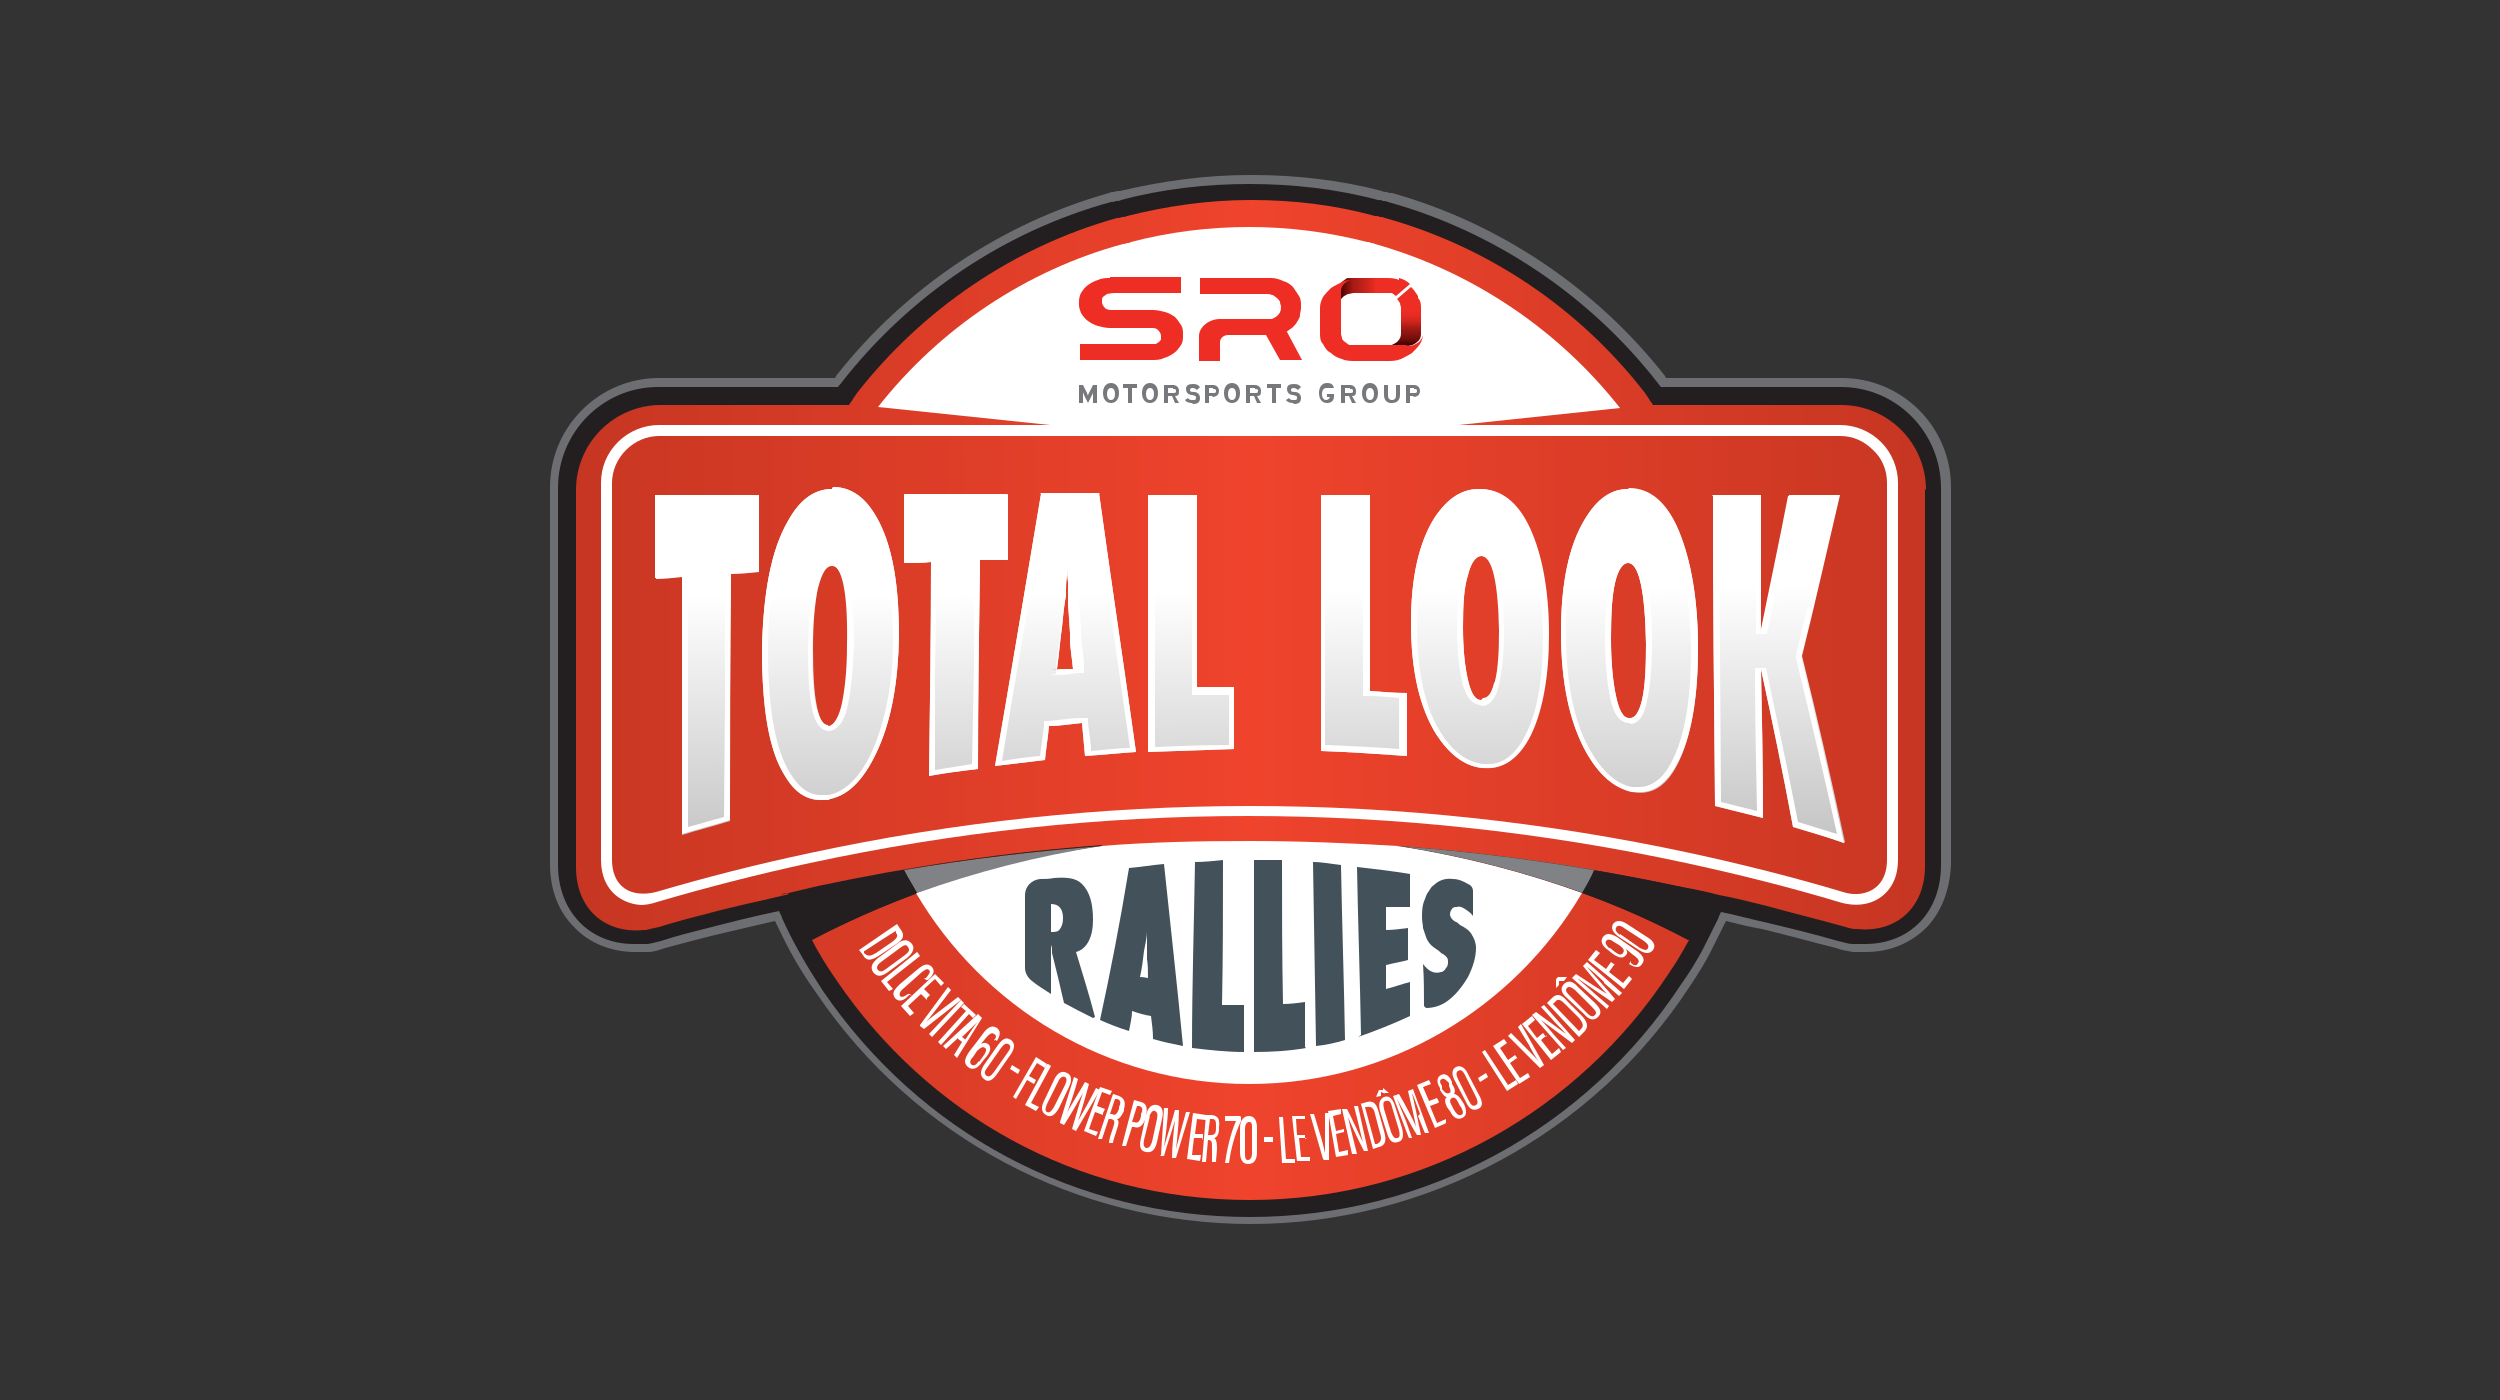 <?xml version="1.0" encoding="UTF-8"?>
<svg id="Layer_1" xmlns="http://www.w3.org/2000/svg" version="1.1" xmlns:xlink="http://www.w3.org/1999/xlink" viewBox="0 0 250 140">
  <rect x="0" y="0" width="250" height="140" fill="#333333" stroke="none"/>
  <!-- Generator: Adobe Illustrator 29.5.1, SVG Export Plug-In . SVG Version: 2.1.0 Build 141)  -->
  <defs>
    <style>
      .st0 {
        fill: url(#linear-gradient2);
      }

      .st1 {
        fill: url(#linear-gradient10);
      }

      .st2 {
        fill: #43525a;
      }

      .st3 {
        fill: #231f20;
      }

      .st4 {
        fill: #fff;
      }

      .st5 {
        fill: url(#linear-gradient1);
      }

      .st6 {
        fill: #77787b;
      }

      .st7 {
        fill: url(#linear-gradient9);
      }

      .st8 {
        fill: url(#linear-gradient8);
      }

      .st9 {
        fill: none;
      }

      .st10 {
        fill: #808285;
      }

      .st11 {
        fill: #666;
      }

      .st12 {
        fill: url(#linear-gradient7);
      }

      .st13 {
        fill: url(#linear-gradient4);
      }

      .st14 {
        fill: #ee2e24;
      }

      .st15 {
        fill: url(#linear-gradient5);
      }

      .st16 {
        fill: url(#linear-gradient3);
      }

      .st17 {
        fill: #6d6e71;
      }

      .st18 {
        fill: url(#linear-gradient6);
      }

      .st19 {
        fill: url(#DARK_RED_GRAD);
      }

      .st20 {
        fill: url(#linear-gradient);
      }

      .st21 {
        fill: url(#New_Gradient_Swatch_4);
      }
    </style>
    <linearGradient id="linear-gradient" x1="57.5" y1="70" x2="192.5" y2="70" gradientUnits="userSpaceOnUse">
      <stop offset="0" stop-color="#c63622"/>
      <stop offset=".5" stop-color="#ef432c"/>
      <stop offset="1" stop-color="#c63622"/>
    </linearGradient>
    <linearGradient id="linear-gradient1" x1="53.9" y1="66.5" x2="196.3" y2="66.5" xlink:href="#linear-gradient"/>
    <linearGradient id="linear-gradient2" x1="70.7" y1="59.5" x2="71" y2="92.5" gradientUnits="userSpaceOnUse">
      <stop offset="0" stop-color="#fff"/>
      <stop offset="1" stop-color="#b3b3b3"/>
    </linearGradient>
    <linearGradient id="linear-gradient3" x1="83" y1="59.4" x2="83.3" y2="92.4" xlink:href="#linear-gradient2"/>
    <linearGradient id="linear-gradient4" x1="95.6" y1="59.3" x2="95.9" y2="92.3" xlink:href="#linear-gradient2"/>
    <linearGradient id="linear-gradient5" x1="106.4" y1="59.2" x2="106.7" y2="92.2" xlink:href="#linear-gradient2"/>
    <linearGradient id="linear-gradient6" x1="148" y1="58.8" x2="148.3" y2="91.8" xlink:href="#linear-gradient2"/>
    <linearGradient id="linear-gradient7" x1="162.8" y1="58.7" x2="163.1" y2="91.6" xlink:href="#linear-gradient2"/>
    <linearGradient id="linear-gradient8" x1="177.8" y1="58.5" x2="178.1" y2="91.5" xlink:href="#linear-gradient2"/>
    <linearGradient id="linear-gradient9" x1="119" y1="59.1" x2="119.3" y2="92" xlink:href="#linear-gradient2"/>
    <linearGradient id="linear-gradient10" x1="136.2" y1="58.9" x2="136.5" y2="91.9" xlink:href="#linear-gradient2"/>
    <linearGradient id="DARK_RED_GRAD" data-name="DARK RED GRAD" x1="133.9" y1="29.3" x2="141" y2="29.3" gradientUnits="userSpaceOnUse">
      <stop offset="0" stop-color="#3e0000"/>
      <stop offset=".1" stop-color="#710d0a"/>
      <stop offset=".2" stop-color="#a61b15"/>
      <stop offset=".4" stop-color="#cd251d"/>
      <stop offset=".5" stop-color="#e52b22"/>
      <stop offset=".5" stop-color="#ee2e24"/>
    </linearGradient>
    <linearGradient id="New_Gradient_Swatch_4" data-name="New Gradient Swatch 4" x1="140.3" y1="34.5" x2="140.3" y2="28.7" gradientUnits="userSpaceOnUse">
      <stop offset="0" stop-color="#3e0000"/>
      <stop offset=".1" stop-color="#710d0a"/>
      <stop offset=".3" stop-color="#a61b15"/>
      <stop offset=".4" stop-color="#cd251d"/>
      <stop offset=".5" stop-color="#e52b22"/>
      <stop offset=".6" stop-color="#ee2e24"/>
    </linearGradient>
  </defs>
  <g>
    <g>
      <path class="st3" d="M125,122.1c-17.2,0-33.3-8.5-43-22.8-1-1.4-1.8-2.8-2.6-4.3-.5-1-1-2-1.5-3,0-.1-.1-.2-.2-.3-2.3.5-4.5,1-6.7,1.6-1.6.4-3.2.8-4.6,1.3-.5.2-1.1.3-1.6.3h-.2c-.4,0-.7,0-1.1,0-4.7,0-8-3.4-8-8.3v-37.7c0-5.8,4.7-10.5,10.4-10.5h17.8c0-.1.2-.2.3-.3,6.8-8.8,16.5-15.2,27.1-18.2.2,0,.3,0,.5-.1.2,0,.4,0,.6-.1,4.2-1.1,8.5-1.6,12.9-1.6s8.7.5,12.9,1.6c.2,0,.4,0,.5.1.2,0,.3,0,.5.1,10.6,3,20.2,9.4,27.1,18.2,0,0,.1.2.3.3h17.8c5.8,0,10.4,4.7,10.4,10.5v37.7c0,4.9-3.3,8.3-8,8.3s-.7,0-1.1,0c0,0-.1,0-.2,0-.5,0-1.1-.2-1.6-.3-2.4-.7-4.9-1.3-7.4-1.9-1.3-.3-2.6-.6-4-.9,0,.1-.1.2-.2.4-.5,1-1,2-1.5,3-.6,1.2-1.3,2.3-2.1,3.5-9.7,14.8-26,23.6-43.6,23.6Z"/>
      <path class="st17" d="M125,18.4c4.3,0,8.7.5,12.8,1.6.2,0,.4,0,.5.1.2,0,.3,0,.5.1,10.5,2.9,20.1,9.3,26.9,18,0,0,.3.4.4.5h18c5.5,0,10,4.5,10,10.1v37.7c0,4.7-3.1,7.9-7.6,7.9h0c-.3,0-.7,0-1,0,0,0-.1,0-.2,0-.5,0-1-.2-1.5-.3-2.4-.7-4.9-1.3-7.4-1.9-1.4-.3-2.8-.7-4.3-1-.1.2-.2.4-.3.7-.5,1-1,2-1.5,3-.6,1.1-1.3,2.3-2.1,3.4-9.6,14.7-25.8,23.4-43.2,23.4s-33-8.4-42.7-22.6c-.9-1.4-1.8-2.8-2.6-4.3-.5-.9-1-1.9-1.5-3,0-.2-.2-.4-.3-.7-2.4.5-4.8,1.1-7.1,1.7-1.6.4-3.2.8-4.7,1.3-.5.1-1,.3-1.5.3h-.2c-.3,0-.7,0-1,0-4.5,0-7.6-3.3-7.6-7.9v-37.7c0-5.6,4.5-10.1,10-10.1h18c.1-.2.3-.3.4-.5,6.8-8.7,16.3-15.1,26.9-18,.2,0,.3,0,.5-.1.2,0,.4,0,.5-.1,4.1-1.1,8.5-1.6,12.8-1.6M125,17.5c-4.4,0-8.8.6-13,1.6-.2,0-.4,0-.6.1-.2,0-.3,0-.5.1-10.7,3-20.4,9.5-27.3,18.3,0,0,0,.1-.1.2h-17.6c-6,0-10.9,4.9-10.9,10.9v37.7c0,2.5.8,4.7,2.4,6.3,1.5,1.6,3.7,2.5,6.1,2.5s.8,0,1.1,0h0s0,0,0,0h.2c.6,0,1.1-.2,1.7-.4,1.5-.4,3-.8,4.6-1.2,2.1-.5,4.2-1,6.4-1.5,0,0,0,0,0,0,.5,1,1,2.1,1.5,3,.8,1.5,1.7,2.9,2.7,4.3,9.8,14.4,26,23,43.4,23s34.2-8.9,43.9-23.8c.8-1.2,1.5-2.3,2.1-3.5.5-1,1-2,1.5-3,0,0,0,0,0,0,1.2.3,2.4.6,3.6.8,2.5.6,5,1.3,7.4,1.9.5.2,1.1.3,1.7.4,0,0,.2,0,.2,0,.4,0,.8,0,1.1,0,2.4,0,4.5-.9,6.1-2.5,1.5-1.6,2.3-3.8,2.4-6.3v-37.7c0-6-4.9-10.9-10.9-10.9h-17.6c0,0-.1-.2-.1-.2-6.9-8.8-16.6-15.3-27.3-18.3-.2,0-.4,0-.5-.1-.2,0-.4,0-.5-.1-4.2-1.1-8.6-1.6-13-1.6h0Z"/>
    </g>
    <path class="st20" d="M192.5,48.9v37.7c0,4.2-2.9,6.7-6.8,6.3,0,0-.1,0-.2,0-.4,0-.9-.2-1.3-.3-2.5-.7-5-1.3-7.5-2-1.6-.4-3.2-.8-4.8-1.1,0,0,0,0,0,0-1.2-.3-2.5-.6-3.7-.8-9.4-2-18.9-3.4-28.5-4.1,10.6,1.6,20.4,4.8,29.2,9.4-.6,1.1-1.3,2.3-2,3.3-8.9,13.6-24.4,22.7-41.9,22.7s-32.3-8.7-41.3-21.9c-.9-1.3-1.8-2.7-2.5-4.1,8.8-4.6,18.7-7.9,29.2-9.4-9.6.7-19.2,2.1-28.5,4.1-1.3.3-2.5.6-3.8.9,0,0,0,0,0,0-2.5.6-5,1.1-7.5,1.8-1.6.4-3.1.8-4.7,1.3-.5.1-.9.2-1.3.3,0,0-.1,0-.2,0-3.9.4-6.8-2.1-6.8-6.3v-37.7c0-4.7,3.8-8.5,8.5-8.5h18.8c.1-.2.3-.4.4-.6.1-.2.3-.4.4-.6,6.5-8.3,15.6-14.6,26-17.5.2,0,.3,0,.5-.1.2,0,.3,0,.5-.1,4-1,8.1-1.6,12.4-1.6s8.4.5,12.4,1.6c.2,0,.3,0,.5.1.2,0,.3,0,.5.1,10.4,2.9,19.5,9.1,26,17.5.1.2.3.4.4.6.1.2.3.4.4.6h18.8c4.7,0,8.5,3.8,8.5,8.5Z"/>
    <path class="st4" d="M105,42.5l-17.2-1.8c6.2-7.9,14.9-13.7,24.5-16.3h0c.1,0,.2,0,.4-.1h0c.1,0,.3,0,.4-.1h0c3.8-1,7.8-1.5,11.8-1.5s7.9.5,11.8,1.5h0c.1,0,.3,0,.4.1h0c.1,0,.2,0,.4.1h0c9.6,2.7,18.3,8.5,24.5,16.4l-17.1,1.8h-40.1Z"/>
    <path class="st5" d="M189.3,48.3v37.7c0,2.9-2.3,4.5-5.1,3.7-5.1-1.5-10.2-2.8-15.3-3.9-28.9-6.2-58.8-6.2-87.7,0-5.1,1.1-10.2,2.4-15.3,3.9-2.9.9-5.1-.7-5.1-3.7v-37.7c0-1.1.3-2,.8-2.8.9-1.5,2.6-2.4,4.4-2.4h118.1c1.9,0,3.5,1,4.4,2.4.5.8.8,1.8.8,2.8Z"/>
    <path class="st4" d="M158.2,89.3c-6.7,11.4-19.1,19.1-33.3,19.1s-26.6-7.7-33.3-19.1c5.8-2.2,12-3.8,18.5-4.7,4.9-.4,9.8-.5,14.8-.5s10,.2,14.9.5h0c6.4,1,12.6,2.6,18.4,4.7Z"/>
    <path class="st10" d="M159.5,87c-.4.8-.8,1.5-1.2,2.3-5.8-2.1-12-3.7-18.4-4.7,6.6.5,13.2,1.3,19.6,2.4Z"/>
    <path class="st3" d="M171.9,89.5c-.3,0-.5-.1-.8-.2,0,0,0,0,0,0-.3.6-.5,1.2-.8,1.8-.5,1-.9,1.9-1.5,2.9-3.4-1.8-6.9-3.4-10.6-4.7.4-.7.9-1.5,1.2-2.3-6.4-1.1-13-1.9-19.6-2.4h0c0,0-.1,0-.2,0,9.6.7,19.2,2.1,28.5,4.1,1.2.3,2.5.5,3.7.8Z"/>
    <path class="st10" d="M110.2,84.6c-6.5,1-12.6,2.6-18.5,4.7-.4-.8-.9-1.5-1.3-2.3,6.5-1.1,13.1-1.9,19.8-2.4Z"/>
    <path class="st3" d="M110.2,84.6c-6.7.5-13.3,1.3-19.8,2.4.4.8.8,1.6,1.3,2.3-3.7,1.4-7.2,2.9-10.6,4.7-.5-.9-1-1.9-1.5-2.9-.3-.6-.6-1.2-.8-1.8,0,0,0,0,0,0-.3,0-.6.1-.8.2,1.3-.3,2.5-.6,3.8-.9,9.4-2,18.9-3.4,28.5-4.1,0,0-.1,0-.2,0Z"/>
    <g>
      <path class="st2" d="M109.3,101.8c-1-.5-2-1-2.9-1.5-.4-1.8-.8-3.4-1.2-5,0,0,0-.2,0-.3,0-.1,0-.3-.1-.5,0,.3,0,.5,0,.8,0,1.3,0,2.7,0,4.1-.6-.4-1.3-.8-1.9-1.3-.4-.3-.7-.8-.7-1.3v-7.3c0-.8.6-1.5,1.5-1.6.5,0,.9,0,1.4-.1,1.3-.1,2.2,0,2.8.6.8.8,1.1,2,1.1,3.6,0,1.7-.6,2.9-1.7,3.2.6,2,1.3,4.2,1.9,6.5ZM105,93.2c0,0,.1,0,.2,0,.3,0,.6,0,.8-.3.2-.3.3-.6.3-1.1,0-.9-.4-1.4-1.2-1.4,0,0,0,0,0,0,0,.9,0,1.8,0,2.8Z"/>
      <path class="st2" d="M118.3,104.6c-1-.2-2-.4-3-.7,0-.8-.1-1.5-.2-2.3-.7-.1-1.3-.3-1.9-.5,0,.7-.2,1.4-.3,2-1-.3-2-.7-2.9-1.1,1-4.6,2-9.7,2.9-15.2,1.2-.1,2.3-.3,3.5-.4.6,5.8,1.3,11.9,1.9,18.2ZM114.8,97.9c0-.7,0-1.4-.1-2,0,0,0-.1,0-.3,0-.2,0-.8,0-1.9,0-.1,0-.3,0-.5,0-.2,0-.5,0-.8,0-.5,0-1.1,0-1.6,0,.2,0,.3,0,.5,0,.2,0,.4,0,.6,0,.5,0,.8,0,.9,0,.2,0,.3,0,.3,0,.7-.2,1.4-.3,2-.1.9-.2,1.7-.4,2.6.4,0,.8.1,1.2.2Z"/>
      <path class="st2" d="M124.4,105.2c-1.7,0-3.5-.2-5.2-.4,0-6.2.2-12.4.3-18.6.9,0,1.9-.1,2.8-.2,0,4.8,0,9.7-.1,14.5.7,0,1.5,0,2.2,0,0,1.5,0,3.1,0,4.6Z"/>
      <path class="st2" d="M130.6,104.8c-1.7.3-3.5.4-5.2.4,0-6.4,0-12.8,0-19.2.9,0,1.9,0,2.8,0,0,4.8,0,9.6.1,14.4.7,0,1.5-.1,2.2-.2,0,1.5,0,3,0,4.5Z"/>
      <path class="st2" d="M134.5,104c-1,.3-1.9.5-2.9.6-.1-6.1-.2-12.2-.3-18.4.9,0,1.9.2,2.8.3.1,5.8.3,11.6.4,17.5Z"/>
      <path class="st2" d="M136.1,103.5c-.1-5.6-.3-11.2-.4-16.8,1.8.2,3.5.4,5.3.7,0,1.1,0,2.2,0,3.3-.8,0-1.6,0-2.4,0,0,.8,0,1.5,0,2.3.7,0,1.4-.1,2.2-.2,0,1.1,0,2.1,0,3.2-.7.2-1.4.3-2.2.5,0,.8,0,1.6,0,2.4.8-.2,1.6-.5,2.4-.7,0,1.1,0,2.3,0,3.4-1.7.8-3.5,1.5-5.2,2.1Z"/>
      <path class="st2" d="M142.4,100.6c0-1.4,0-2.8-.1-4.2.6.8,1.2,1,1.8.8.2,0,.4-.2.5-.4.2-.2.2-.4.2-.7,0-.3-.2-.5-.5-.7-.1,0-.3-.2-.4-.3-.3-.2-.6-.4-.8-.6-.2-.2-.4-.5-.5-.8-.1-.3-.2-.6-.3-.9,0-.3-.1-.7-.1-1,0-.6,0-1.3.3-1.9.1-.3.2-.6.4-.8.1-.2.3-.5.5-.6.5-.5,1.2-.7,1.9-.6.5,0,1,.2,1.5.5.3.1.5.4.5.7,0,.8,0,1.7,0,2.5-.2-.3-.5-.5-.8-.7-.3-.2-.6-.3-.8-.2-.2,0-.4,0-.5.2-.1.1-.2.3-.2.5,0,.3.2.6.6.8.1,0,.3.2.4.3.6.3,1,.6,1.2,1,.2.3.4.8.4,1.3,0,.9-.3,1.9-.8,2.9-.6,1-1.3,1.9-2.2,2.5-.6.4-1.3.6-2,.6Z"/>
    </g>
    <path class="st4" d="M64.3,90.5c-.9,0-1.8-.3-2.5-.8-1.1-.8-1.7-2.1-1.7-3.7v-37.7c0-1.6.6-3,1.7-4.1,1.1-1.1,2.6-1.7,4.1-1.7h118.1c1.5,0,3,.6,4.1,1.7,1.1,1.1,1.7,2.6,1.7,4.1v37.7c0,1.6-.6,2.9-1.7,3.7-1.1.8-2.6,1-4.2.5-5-1.5-10.2-2.8-15.3-3.9-14.4-3.1-29.1-4.7-43.8-4.7s-29.4,1.6-43.8,4.7c-5.1,1.1-10.2,2.4-15.3,3.9-.6.2-1.1.3-1.7.3ZM65.9,43.6c-1.2,0-2.4.5-3.3,1.4-.9.9-1.4,2.1-1.4,3.3v37.7c0,1.2.4,2.2,1.2,2.8.8.6,2,.7,3.2.4,5.1-1.5,10.2-2.8,15.4-3.9,14.4-3.1,29.2-4.7,44-4.7s29.6,1.6,44,4.7c5.1,1.1,10.3,2.4,15.3,3.9,1.2.4,2.4.2,3.2-.4.8-.6,1.2-1.6,1.2-2.8v-37.7c0-1.3-.5-2.5-1.4-3.3-.9-.9-2-1.4-3.3-1.4s0,0,0,0h-118.1s0,0,0,0Z"/>
    <g>
      <path class="st0" d="M65.5,57.9c.9,0,1.8-.1,2.7-.2,0,8.6,0,17.2,0,25.8,1.6-.5,3.2-.9,4.8-1.4,0-8.2,0-16.5.1-24.7.9,0,1.8-.1,2.8-.2,0-2.5,0-5.1,0-7.6-3.4,0-6.9,0-10.3,0v8.3Z"/>
      <path class="st16" d="M83.2,48.9c-1.7,0-3.2,1-4.4,3.2-1.7,2.9-2.5,7.3-2.6,12.9,0,5.9.7,10.1,2.3,12.6,1.2,2,2.7,2.7,4.5,2.3,2-.4,3.6-2.2,4.9-5.2,1.3-3,1.9-6.6,2-11,0-4.6-.5-8.2-1.7-10.9-1.2-2.7-2.8-4.1-4.9-4.1ZM84.8,64.5c0,2.4-.2,4.3-.5,5.8-.3,1.4-.8,2.2-1.3,2.3-.6,0-1-.5-1.3-1.9-.3-1.4-.4-3.3-.4-5.9,0-2.6.2-4.6.5-6,.4-1.5.8-2.2,1.4-2.2,1.1,0,1.7,2.6,1.6,8Z"/>
      <path class="st13" d="M100.7,49.4c-3.4,0-6.9,0-10.3,0,0,2.3,0,4.6,0,6.9.9,0,1.8,0,2.7-.1,0,7.1-.1,14.3-.2,21.4,1.6-.3,3.2-.5,4.9-.7,0-7,.1-13.9.2-20.9.9,0,1.9,0,2.8,0,0-2.2,0-4.3,0-6.5Z"/>
      <path class="st15" d="M104.1,49.4c-1.5,8.9-3,18-4.6,27.2,1.7-.2,3.4-.4,5-.6.1-1.1.3-2.3.4-3.4,1.1,0,2.2-.2,3.3-.3.1,1.1.2,2.2.3,3.3,1.7-.1,3.4-.3,5.1-.4-1.2-8.6-2.5-17.2-3.7-25.9-2,0-3.9,0-5.9,0ZM105.7,66.9c.2-1.4.3-2.8.5-4.2.1-1.1.2-2.1.4-3.2,0,0,0-.2,0-.5,0-.3,0-.8.1-1.5,0-.4,0-.7,0-1,0-.3,0-.6,0-.8,0,.8,0,1.7.1,2.5,0,.5,0,.9,0,1.3,0,.3,0,.6,0,.8.1,1.7.2,2.7.2,3,0,.3,0,.4,0,.5,0,1,.2,2,.3,3.1-.7,0-1.4,0-2.1.1Z"/>
      <path class="st18" d="M152.9,52.8c-1.2-2.6-2.9-3.9-5-3.9-1.7,0-3.1.9-4.4,2.8-1.6,2.5-2.4,6-2.4,10.6,0,4.9.9,8.5,2.5,11.1,1.3,2,2.8,3.2,4.6,3.4,2,.2,3.6-.8,4.8-3.3,1.2-2.5,1.8-5.9,1.8-10.1,0-4.4-.7-8-1.9-10.6ZM149.4,68.3c-.3,1.2-.7,1.8-1.3,1.7-.6,0-1-.7-1.3-2-.3-1.3-.5-3-.5-5.3,0-2.3.1-4,.5-5.2.3-1.3.8-1.9,1.4-1.9,1.1,0,1.7,2.5,1.8,7.4,0,2.2-.1,3.9-.4,5.1Z"/>
      <path class="st12" d="M162.8,48.9c-1.7,0-3.1,1-4.3,3-1.6,2.6-2.4,6.4-2.4,11.3,0,5.2.9,9.1,2.5,12,1.3,2.3,2.8,3.6,4.6,4,2,.4,3.6-.6,4.8-3.3,1.2-2.6,1.8-6.4,1.8-11,0-4.9-.7-8.8-1.9-11.7-1.2-2.9-2.9-4.3-5-4.3ZM164.2,70c-.3,1.3-.7,1.9-1.3,1.8-.6,0-1-.8-1.3-2.2-.3-1.4-.5-3.3-.5-5.7,0-2.5.1-4.3.4-5.6.3-1.4.8-2,1.3-2,1.1,0,1.7,2.8,1.8,8.1,0,2.4-.1,4.3-.4,5.6Z"/>
      <path class="st8" d="M184.5,84.2c-1.4-6.4-2.8-12.6-4.3-18.6,1.3-5.2,2.5-10.6,3.8-16.1-1.7,0-3.4,0-5.1,0-.9,4.7-1.9,9.3-2.8,13.8,0-4.6,0-9.2,0-13.8-1.6,0-3.2,0-4.8,0,0,10.4.1,20.7.2,31.1,1.6.4,3.2.8,4.8,1.2,0-5-.1-10-.2-14.9,1.1,5.1,2.2,10.4,3.2,15.8,1.7.5,3.4,1,5.1,1.6Z"/>
      <path class="st7" d="M119.7,49.5h-4.9s0,19.3,0,25.7c2.9-.1,5.7-.2,8.6-.3,0-2.1,0-4.1,0-6.2-1.2,0-2.4,0-3.7,0,0-3.5,0-19.4,0-19.4Z"/>
      <path class="st1" d="M136.9,69.1c0-4.8,0-19.6,0-19.6h-4.8s0,19.8,0,25.6c2.9.1,5.7.3,8.6.5,0-2.1,0-4.2,0-6.3-1.2,0-2.4-.1-3.7-.2Z"/>
    </g>
    <g>
      <path class="st4" d="M75.2,50.1v3.2s0,3.3,0,3.3c-.7,0-1.5,0-2.2.2h-.5s0,.6,0,.6v12.3c0,0-.1,12-.1,12-1.2.3-2.4.7-3.6,1v-10.3s0-14.7,0-14.7v-.6s-.6,0-.6,0c-.7,0-1.4.1-2,.2v-7.1c3,0,6.1,0,9.1,0M75.8,49.5c-3.4,0-6.9,0-10.3,0v8.3c.9,0,1.8-.1,2.7-.2,0,8.6,0,17.2,0,25.8,1.6-.5,3.2-.9,4.8-1.4,0-8.2,0-16.5.1-24.7.9,0,1.8-.1,2.8-.2,0-2.5,0-5.1,0-7.6h0Z"/>
      <path class="st4" d="M83.2,49.5c1.8,0,3.3,1.3,4.4,3.8,1.2,2.7,1.7,6.1,1.7,10.6,0,4.3-.7,7.8-1.9,10.8-1.2,2.8-2.7,4.4-4.5,4.8-.3,0-.5,0-.8,0-1.2,0-2.2-.7-3.1-2.2-1.5-2.4-2.2-6.6-2.2-12.3,0-5.6.9-9.8,2.5-12.7,1.1-2,2.4-3,3.9-3h0M82.8,73.1c0,0,.1,0,.2,0,1.1-.2,1.6-1.6,1.8-2.7.3-1.4.5-3.4.6-5.9,0-6.1-.7-7.6-1.2-8.1-.3-.3-.6-.4-.9-.4h0s0,0,0,0c-1.1,0-1.6,1.6-1.9,2.7-.4,1.4-.5,3.4-.6,6.1,0,2.6.1,4.6.4,6,.1.6.5,2.3,1.7,2.3M83.2,48.9c-1.7,0-3.2,1-4.4,3.2-1.7,2.9-2.5,7.3-2.6,12.9,0,5.9.7,10.1,2.3,12.6,1,1.7,2.2,2.4,3.6,2.4s.6,0,.9-.1c2-.4,3.6-2.2,4.9-5.2,1.3-3,1.9-6.6,2-11,0-4.6-.5-8.2-1.7-10.9-1.2-2.7-2.8-4.1-4.9-4.1h0ZM82.8,72.5c-.5,0-.9-.6-1.2-1.9-.3-1.4-.4-3.3-.4-5.9,0-2.6.2-4.6.5-6,.4-1.5.8-2.2,1.4-2.2,0,0,0,0,0,0,1.1,0,1.7,2.7,1.6,8,0,2.4-.2,4.3-.5,5.8-.3,1.4-.8,2.2-1.3,2.3,0,0,0,0-.1,0h0Z"/>
      <path class="st4" d="M100.2,50v5.4c-.8,0-1.5,0-2.3,0h-.5s0,.6,0,.6v10.4c0,0-.2,10-.2,10-1.2.2-2.5.4-3.7.6v-10c0,0,.2-10.7.2-10.7v-.6s-.6,0-.6,0c-.7,0-1.4,0-2.1,0v-5.7c3.1,0,6.2,0,9.2,0M100.7,49.4c-3.4,0-6.9,0-10.3,0,0,2.3,0,4.6,0,6.9.9,0,1.8,0,2.7-.1,0,7.1-.1,14.3-.2,21.4,1.6-.3,3.2-.5,4.9-.7,0-7,.1-13.9.2-20.9.9,0,1.9,0,2.8,0,0-2.2,0-4.3,0-6.5h0Z"/>
      <path class="st4" d="M109.5,50c1.1,8.1,2.3,16.5,3.5,24.8-1.3,0-2.6.2-3.9.3,0-.9-.2-1.8-.3-2.8v-.5c0,0-.6,0-.6,0-1.1,0-2.2.2-3.3.3h-.5s0,.5,0,.5l-.4,3c-1.3.1-2.6.3-3.8.5,1.3-8.1,2.8-16.6,4.4-26,1.6,0,3.3,0,4.9,0M105,67.5h.7c.7,0,1.4-.1,2.1-.2h.6s0-.6,0-.6c0-1-.2-2-.3-3.1v-.2s0,0,0,0c0,0,0-.1,0-.3,0-.3,0-1.2-.2-3,0-.2,0-.5,0-.8,0-.3,0-.8,0-1.3v-2.5c-.1,0-1.3,0-1.3,0,0,.2,0,.5,0,.8,0,.3,0,.6,0,1,0,.7-.1,1.2-.1,1.5,0,.4,0,.5,0,.5h0s0,0,0,0l-.4,3.2-.5,4.2v.7M110,49.4c-2,0-3.9,0-5.9,0-1.5,8.9-3,18-4.6,27.2,1.7-.2,3.4-.4,5-.6.1-1.1.3-2.3.4-3.4,1.1,0,2.2-.2,3.3-.3.1,1.1.2,2.2.3,3.3,1.7-.1,3.4-.3,5.1-.4-1.2-8.6-2.5-17.2-3.7-25.9h0ZM105.7,66.9c.2-1.4.3-2.8.5-4.2.1-1.1.2-2.1.4-3.2,0,0,0-.2,0-.5,0-.3,0-.8.1-1.5,0-.4,0-.7,0-1,0-.3,0-.6,0-.8,0,.8,0,1.7.1,2.5,0,.5,0,.9,0,1.3,0,.3,0,.6,0,.8.1,1.7.2,2.7.2,3,0,.3,0,.4,0,.5,0,1,.2,2,.3,3.1-.7,0-1.4,0-2.1.1h0Z"/>
      <path class="st4" d="M147.9,49.5c1.9,0,3.3,1.2,4.5,3.6,1.2,2.5,1.8,6,1.9,10.4,0,4.2-.5,7.5-1.7,9.9-1,2-2.2,3-3.8,3s-.3,0-.5,0c-1.6-.2-3-1.2-4.2-3.1-1.6-2.5-2.4-6.1-2.4-10.8,0-4.5.7-8,2.3-10.3,1.1-1.7,2.4-2.5,3.9-2.5h0M148.1,70.6c1.3,0,1.7-1.6,1.8-2.2.3-1.3.5-3,.5-5.3,0-2.5-.2-4.4-.5-5.7-.1-.6-.5-2.3-1.8-2.3,0,0,0,0,0,0-1.3,0-1.7,1.7-1.9,2.3-.3,1.2-.5,3-.5,5.3,0,2.3.2,4.1.5,5.4.1.6.6,2.3,1.8,2.4,0,0,0,0,.1,0M147.9,48.9h0c-1.7,0-3.1.9-4.4,2.8-1.6,2.5-2.4,6-2.4,10.6,0,4.9.9,8.5,2.5,11.1,1.3,2,2.8,3.2,4.6,3.4.2,0,.4,0,.6,0,1.7,0,3.2-1.1,4.3-3.3,1.2-2.5,1.8-5.9,1.8-10.1,0-4.4-.7-8-1.9-10.6-1.2-2.6-2.9-3.9-5-3.9h0ZM148.1,70s0,0,0,0c-.6,0-1-.7-1.3-2-.3-1.3-.5-3-.5-5.3,0-2.3.1-4,.5-5.2.3-1.2.8-1.9,1.3-1.9,0,0,0,0,0,0,1.1,0,1.7,2.5,1.8,7.4,0,2.2-.1,3.9-.4,5.1-.3,1.2-.7,1.7-1.2,1.7h0Z"/>
      <path class="st4" d="M162.8,48.9v.6c1.8,0,3.3,1.3,4.4,3.9,1.2,2.8,1.8,6.7,1.9,11.5,0,4.6-.5,8.2-1.7,10.8-.9,2-2.1,3-3.5,3s-.5,0-.7,0c-1.6-.3-3-1.6-4.2-3.7-1.6-2.8-2.4-6.7-2.4-11.8,0-4.9.7-8.5,2.3-11,1.1-1.8,2.4-2.7,3.9-2.7v-.6M163,72.4c1.2,0,1.6-1.7,1.7-2.3.3-1.3.5-3.3.5-5.7,0-6-.8-8.6-2.3-8.7,0,0,0,0,0,0-1.3,0-1.7,1.8-1.9,2.4-.3,1.3-.5,3.2-.5,5.7,0,2.5.2,4.4.5,5.9.2,1.1.7,2.5,1.8,2.6,0,0,.1,0,.2,0M162.8,48.9h0c-1.7,0-3.1,1-4.3,3-1.6,2.6-2.4,6.4-2.4,11.3,0,5.2.9,9.1,2.5,12,1.3,2.3,2.8,3.6,4.6,4,.3,0,.5,0,.8,0,1.6,0,2.9-1.1,4-3.4,1.2-2.6,1.8-6.4,1.8-11,0-4.9-.7-8.8-1.9-11.7-1.2-2.9-2.9-4.3-5-4.3h0ZM163,71.8s0,0-.1,0c-.6,0-1-.8-1.3-2.2-.3-1.4-.5-3.3-.5-5.7,0-2.5.1-4.3.4-5.6.3-1.3.8-2,1.3-2,0,0,0,0,0,0,1.1,0,1.7,2.8,1.8,8.1,0,2.4-.1,4.3-.4,5.6-.3,1.2-.7,1.8-1.2,1.8h0Z"/>
      <path class="st4" d="M171.9,50.1c1.2,0,2.5,0,3.7,0,0,4.4,0,8.9,0,13.3h1.1c.9-4.2,1.8-8.7,2.7-13.3,1.3,0,2.6,0,3.9,0-1.2,5.3-2.5,10.5-3.7,15.4h0c0,.1,0,.3,0,.3,1.4,5.8,2.8,11.7,4.1,17.6-1.3-.4-2.6-.8-3.9-1.2-1-5.1-2.1-10.3-3.2-15.4h-1.1c0,4.8.1,9.6.2,14.3-1.2-.3-2.4-.6-3.6-.9l-.2-30.1M171.3,49.5c0,10.4.1,20.7.2,31.1,1.6.4,3.2.8,4.8,1.2,0-5-.1-10-.2-14.9,1.1,5.1,2.2,10.4,3.2,15.8,1.7.5,3.4,1,5.1,1.6-1.4-6.4-2.8-12.6-4.3-18.6,1.3-5.2,2.5-10.6,3.8-16.1-1.7,0-3.4,0-5.1,0-.9,4.7-1.9,9.3-2.8,13.8,0-4.6,0-9.2,0-13.8-1.6,0-3.2,0-4.8,0h0Z"/>
      <path class="st4" d="M119.2,50.1c0,2.9,0,15.7,0,18.8v.6s.6,0,.6,0c1,0,2.1,0,3.1,0v5c-2.5,0-5,.1-7.4.2,0-6.2,0-21.4,0-24.6h3.7M119.7,49.5h-4.9s0,19.3,0,25.7c2.9-.1,5.7-.2,8.6-.3,0-2.1,0-4.1,0-6.2-1.2,0-2.4,0-3.7,0,0-3.5,0-19.4,0-19.4h0Z"/>
      <path class="st4" d="M136.3,50.1c0,2.8,0,14.8,0,19v.5s.5,0,.5,0c1,0,2.1.1,3.1.2v2.6s0,2.5,0,2.5c-2.5-.2-5-.3-7.4-.4,0-5.7,0-21.3,0-24.5h3.7M136.9,49.5h-4.8s0,19.8,0,25.6c2.9.1,5.7.3,8.6.5,0-2.1,0-4.2,0-6.3-1.2,0-2.4-.1-3.7-.2,0-4.8,0-19.6,0-19.6h0Z"/>
    </g>
    <g>
      <g>
        <g>
          <path class="st6" d="M109.3,40.3v-.7c0-.1,0-.3,0-.4,0,0,0,.2-.1.3l-.4.8-.4-.8c0-.1-.1-.2-.1-.3,0,0,0,.3,0,.4v.7h-.4v-1.8h.4l.4.8c0,.1.1.2.1.3,0,0,0-.2.1-.3l.4-.8h.4v1.8h-.4Z"/>
          <path class="st6" d="M111.1,40.3c-.5,0-.8-.4-.8-1s.3-1,.8-1,.8.4.8,1-.3,1-.8,1ZM111.1,38.8c-.3,0-.4.3-.4.6s.1.6.4.6.4-.3.4-.6-.1-.6-.4-.6Z"/>
          <path class="st6" d="M113.2,38.8v1.5h-.4v-1.5h-.5v-.4h1.4v.4h-.5Z"/>
          <path class="st6" d="M115,40.3c-.5,0-.8-.4-.8-1s.3-1,.8-1,.8.4.8,1-.3,1-.8,1ZM115,38.8c-.3,0-.4.3-.4.6s.1.6.4.6.4-.3.4-.6-.1-.6-.4-.6Z"/>
          <path class="st6" d="M117.5,40.3l-.3-.7h-.4v.7h-.4v-1.8h.9c.3,0,.6.2.6.6s-.1.5-.4.5l.4.7h-.4ZM117.3,38.8h-.5v.5h.5c.2,0,.3,0,.3-.2s-.1-.2-.3-.2Z"/>
          <path class="st6" d="M119.2,40.3c-.3,0-.6-.1-.7-.3l.3-.2c.1.2.3.2.5.2s.3,0,.3-.2,0-.2-.4-.3c-.3,0-.6-.2-.6-.6s.3-.5.7-.5.5.1.7.3l-.3.3c-.1-.1-.3-.2-.4-.2s-.3,0-.3.2c0,.1,0,.2.4.2.3,0,.6.2.6.6s-.2.6-.7.6Z"/>
          <path class="st6" d="M121.3,39.6h-.4v.7h-.4v-1.8h.8c.3,0,.6.2.6.6s-.3.6-.7.6ZM121.3,38.8h-.4v.5h.4c.2,0,.3,0,.3-.2s-.1-.2-.3-.2Z"/>
          <path class="st6" d="M123.2,40.3c-.5,0-.8-.4-.8-1s.3-1,.8-1,.8.4.8,1-.3,1-.8,1ZM123.2,38.8c-.3,0-.4.3-.4.6s.1.6.4.6.4-.3.4-.6-.1-.6-.4-.6Z"/>
          <path class="st6" d="M125.7,40.3l-.3-.7h-.4v.7h-.4v-1.8h.9c.3,0,.6.2.6.6s-.1.5-.4.5l.4.7h-.4ZM125.5,38.8h-.5v.5h.5c.2,0,.3,0,.3-.2s-.1-.2-.3-.2Z"/>
          <path class="st6" d="M127.6,38.8v1.5h-.4v-1.5h-.5v-.4h1.4v.4h-.5Z"/>
          <path class="st6" d="M129.3,40.3c-.3,0-.6-.1-.7-.3l.3-.2c.1.2.3.2.5.2s.3,0,.3-.2,0-.2-.4-.3c-.3,0-.6-.2-.6-.6s.3-.5.7-.5.5.1.7.3l-.3.3c-.1-.1-.3-.2-.4-.2s-.3,0-.3.2c0,.1,0,.2.4.2.3,0,.6.2.6.6s-.2.6-.7.6Z"/>
        </g>
        <g>
          <path class="st6" d="M132.7,40.3c-.5,0-.8-.4-.8-1s.3-1,.8-1,.6.2.7.5h-.4c0,0-.2,0-.4,0s-.4.2-.4.6.2.6.4.6.3-.1.4-.3h-.3v-.3h.7v.2c0,.5-.3.7-.7.7Z"/>
          <path class="st6" d="M135.2,40.3l-.3-.7h-.4v.7h-.4v-1.8h.9c.3,0,.6.2.6.6s-.1.5-.4.5l.4.7h-.4ZM135,38.8h-.5v.5h.5c.2,0,.3,0,.3-.2s-.1-.2-.3-.2Z"/>
          <path class="st6" d="M137,40.3c-.5,0-.8-.4-.8-1s.3-1,.8-1,.8.4.8,1-.3,1-.8,1ZM137,38.8c-.3,0-.4.3-.4.6s.1.6.4.6.4-.3.4-.6-.1-.6-.4-.6Z"/>
          <path class="st6" d="M139.1,40.3c-.4,0-.7-.3-.7-.8v-1h.4v1c0,.3.1.5.4.5s.4-.2.4-.5v-1h.4v1c0,.5-.3.8-.8.8Z"/>
          <path class="st6" d="M141.4,39.6h-.4v.7h-.4v-1.8h.8c.3,0,.6.2.6.6s-.3.6-.7.6ZM141.4,38.8h-.4v.5h.4c.2,0,.3,0,.3-.2s-.1-.2-.3-.2Z"/>
        </g>
      </g>
      <g>
        <g>
          <path class="st19" d="M139.9,28c-.4-.2-.9-.2-1.4-.2h-3.1c0,0-.1,0-.2,0-.2,0-.3,0-.4,0-.2,0-.3.2-.5.3-.1.1-.3.2-.3.4,0,.1-.1.3-.1.5v1.6c0-.2,0-.3.1-.5,0-.1.2-.3.3-.4.1-.1.3-.2.5-.3.2,0,.4-.1.6-.1h3.1c.2,0,.4,0,.6,0,.2,0,.3.2.5.3l1.4-1.2c-.3-.3-.7-.5-1.1-.6Z"/>
          <path class="st21" d="M141.8,29.6c-.2-.3-.4-.6-.6-.8,0,0,0,0-.1-.1,0,0,0,0,0,0l-1.4,1.2s0,0,0,0c0,0,0,0,.1.1,0,0,.1.2.2.3,0,.2.1.3.1.5v2.5c0,.4-.1.6-.4.9-.3.2-.6.4-1.1.4h2c.4,0,.8-.1,1.1-.4.3-.2.4-.5.4-.8,0,0,0,0,0,0v-2.5c0-.4,0-.8-.3-1.1Z"/>
          <path class="st11" d="M133.9,33.3s0,0,0,0h0s0,0,0,0Z"/>
          <path class="st11" d="M135.5,34.5h0s0,0,0,0c0,0,0,0,0,0Z"/>
        </g>
        <path class="st14" d="M111,27.8c-.4,0-.8,0-1.2.2-.4.1-.7.3-1,.5-.3.2-.5.5-.7.8-.1.2-.2.5-.2.8,0,0,0,.2,0,.2s0,.2,0,.2c0,.3.1.5.2.8.2.3.4.6.7.8.3.2.6.4,1,.5.4.1.8.2,1.2.2h4.1c.3,0,.5,0,.7.2.2.2.3.4.3.6s0,.2,0,.3c0,.1-.1.2-.2.3,0,0-.2.1-.3.2-.1,0-.3,0-.4,0h-1s-6.2,0-6.2,0v1.6h7.2c.4,0,.8,0,1.2-.2.4-.1.7-.3,1-.5.3-.2.5-.5.7-.8.2-.3.2-.6.2-1s0-.7-.2-1c-.2-.3-.4-.6-.6-.8-.3-.2-.6-.4-1-.5-.4-.1-.8-.2-1.2-.2h-4.1c-.2,0-.5,0-.7-.2-.2-.2-.3-.4-.3-.6s0-.2,0-.3c0-.1.1-.2.2-.3,0,0,.2-.1.3-.2.1,0,.4-.1.8-.1h6.6v-1.6h-7.1Z"/>
        <path class="st14" d="M128.6,33.2c.2-.1.4-.3.6-.4.2-.2.4-.4.5-.6.1-.2.3-.4.3-.7,0-.2.1-.5.1-.7h0v-.2c0-.3,0-.7-.2-1-.2-.3-.4-.6-.6-.9-.3-.3-.6-.5-1-.6-.4-.2-.8-.3-1.2-.3h-7.1v1.6h6.6c.2,0,.4,0,.6.1.2,0,.3.2.5.3.1.1.3.3.3.4,0,.2.1.3.1.5s0,.3-.1.5c0,.1-.2.3-.3.4-.1.1-.3.2-.5.3-.2,0-.4,0-.6,0h-4.6c-1.1,0-2.1.8-2.1,1.7v2.5h2.1v-1.9c0-.4.4-.7.8-.7h3.8s1.4,2.5,1.4,2.5h2.2l-1.6-3Z"/>
        <path class="st9" d="M134.4,34.1c.1.1.3.2.5.3.2,0,.3,0,.5,0-.2,0-.4,0-.5,0-.2,0-.4-.2-.5-.3-.1-.1-.3-.2-.3-.4,0-.1-.1-.3-.1-.4,0,.1,0,.3.1.4,0,.1.2.3.3.4Z"/>
        <path class="st14" d="M140.6,34.5h-5.1s0,0,0,0c-.2,0-.4,0-.5,0-.2,0-.3-.2-.5-.3-.1-.1-.3-.2-.3-.4,0-.1-.1-.3-.1-.4,0,0,0,0,0,0v-4.2c0-.2,0-.3.1-.5,0-.1.2-.3.3-.4.1-.1.3-.2.5-.3.1,0,.3,0,.4,0-.4,0-.8,0-1.2.2-.4.2-.8.4-1.1.6-.3.3-.6.6-.8.9-.2.4-.3.7-.3,1.1v2.5c0,.4,0,.8.3,1.1.2.4.4.7.8.9.3.3.7.5,1.1.6.4.2.9.2,1.4.2h3.1c.5,0,.9,0,1.4-.2.4-.2.8-.4,1.1-.6.3-.3.6-.6.8-.9.2-.3.3-.7.3-1,0,.3-.2.6-.4.8-.3.2-.6.4-1.1.4Z"/>
      </g>
    </g>
  </g>
  <g>
    <path class="st4" d="M89.7,92.4l.4.6c.5.7,0,1.1-.6,1.5l-1.5,1c-.6.4-1.3.8-1.7,0l-.4-.5,3.8-2.6ZM86.4,95.1v.2c.4.4.7.3,1.2,0l1.6-1.1c.4-.3.7-.6.4-.9v-.2c-.1,0-3.3,2.1-3.3,2.1Z"/>
    <path class="st4" d="M90.7,95.8l-1.9,1.4c-.7.5-1.1.5-1.5,0-.3-.5-.1-.9.5-1.4l1.9-1.4c.6-.5,1.1-.5,1.5,0,.3.4.1.9-.5,1.4ZM90,94.8l-1.9,1.4c-.4.3-.5.6-.3.8.2.2.4.2.8-.1l1.9-1.4c.4-.3.5-.5.3-.8s-.4-.2-.8.1Z"/>
    <path class="st4" d="M91.8,95.3l.2.3-3.3,2.6.6.7-.4.2-.8-1,3.6-2.9Z"/>
    <path class="st4" d="M91,99.5h-.1c-.4.5-1,.8-1.4.3-.4-.5,0-.9.5-1.4l1.8-1.5c.6-.5,1-.6,1.4-.2.4.5,0,.9-.4,1.3h-.1c0,.1-.3-.2-.3-.2h.2c.3-.4.5-.6.3-.8-.2-.2-.4,0-.7.2l-1.8,1.6c-.4.3-.5.6-.4.8.2.2.5,0,.8-.2h.1c0-.1.3.2.3.2Z"/>
    <path class="st4" d="M92.7,100l-.6-.6-1.3,1.2.6.7-.4.3-.9-1,3.4-3.2.9.9-.3.3-.6-.7-1.1,1,.6.6-.3.3Z"/>
    <path class="st4" d="M92,102.5l2.8-3.8.3.3-1.3,1.7c-.4.5-.9,1.2-1.2,1.5h0c.3-.3,1-.8,1.5-1.2l1.7-1.3.3.3-3.7,2.9-.4-.3Z"/>
    <path class="st4" d="M96.4,100.3l-3.2,3.4-.3-.3,3.2-3.4.3.3Z"/>
    <path class="st4" d="M96.6,101.1l-.5-.4.3-.3,1.2,1.1-.3.3-.4-.4-2.8,3.1-.3-.3,2.8-3.1Z"/>
    <path class="st4" d="M95.7,103.9l-1.1,1-.3-.3,3.5-3.2.4.4-2.5,4-.3-.3.8-1.3-.5-.4ZM96.5,104c.6-.9,1-1.5,1.3-1.9h0c-.2.3-1,1-1.6,1.6l.4.3Z"/>
    <path class="st4" d="M99.4,104.1h0c.2-.3.3-.6,0-.7-.2-.2-.5,0-.9.5l-.4.5c.2-.1.4-.2.7,0,.4.3.2.8-.1,1.2l-.5.6c-.4.6-.9.9-1.4.5-.5-.4-.3-.9.1-1.5l1.3-1.7c.4-.6.9-1.1,1.5-.7.5.4.2.9,0,1.3h0c0,0-.3-.2-.3-.2ZM97.9,106.2l.5-.7c.2-.3.3-.6.1-.7-.2-.2-.5,0-.8.3l-.4.6c-.3.3-.4.6-.1.8.2.1.4,0,.7-.4Z"/>
    <path class="st4" d="M101.1,105.4l-1.4,2c-.4.6-.9.9-1.3.5-.4-.3-.4-.8,0-1.4l1.4-2c.5-.7.9-.8,1.3-.5.4.3.4.8,0,1.4ZM100.1,104.8l-1.4,2c-.3.4-.3.6,0,.8.2.1.4,0,.7-.4l1.4-2c.3-.4.3-.7,0-.8-.2-.1-.4,0-.7.4Z"/>
    <path class="st4" d="M102,107l-.2.4-.8-.5.2-.4.8.5Z"/>
    <path class="st4" d="M103.6,105.7l1.1.7-.2.4-.8-.5-.8,1.3.7.4-.2.4-.7-.4-1.1,1.9-.3-.2,2.3-4Z"/>
    <path class="st4" d="M104.8,106.4l.3.2-2,3.7.8.4-.3.4-1.1-.6,2.2-4.1Z"/>
    <path class="st4" d="M106.9,108.7l-1,2.1c-.4.7-.8,1-1.3.7-.5-.3-.5-.8-.2-1.4l1-2.1c.3-.7.8-1,1.3-.7.5.2.5.8.2,1.4ZM105.8,108.2l-1.1,2.2c-.2.5-.2.7,0,.8.2.1.4,0,.7-.5l1.1-2.2c.2-.4.2-.7,0-.8s-.5,0-.7.5Z"/>
    <path class="st4" d="M106,112.2l1.4-4.5.4.2c-.3,1.1-.9,3-1.2,3.6h0c.3-.7,1.4-2.4,1.9-3.3l.4.2c-.3,1.1-.8,2.9-1.1,3.7h0c.4-.7,1.3-2.3,1.8-3.3l.4.2-2.4,4.1-.4-.2c.3-1,.8-2.8,1.1-3.6h0c-.4.7-1.3,2.3-1.9,3.2l-.4-.2Z"/>
    <path class="st4" d="M110.3,111.5l-.8-.3-.6,1.7.9.3-.2.4-1.2-.5,1.6-4.4,1.2.4-.2.4-.8-.3-.5,1.4.8.3-.2.4Z"/>
    <path class="st4" d="M110.9,111.8l-.7,2.1h-.4c0-.1,1.5-4.5,1.5-4.5l.6.2c.5.2.7.6.5,1.3v.2c-.3.6-.5.8-.7.8.2.2.2.4,0,1-.1.4-.4,1.1-.4,1.4h-.4c0-.4.3-1.2.4-1.5.2-.6.2-.8-.2-.9h-.2ZM111,111.4h.2c.3.2.5,0,.7-.5v-.2c.2-.4.2-.7-.2-.8h-.2c0,0-.5,1.5-.5,1.5Z"/>
    <path class="st4" d="M113.4,110l.7.2c.5.1.7.6.5,1.3v.3c-.3.7-.6,1.1-1.2.9h-.2c0,0-.6,1.9-.6,1.9h-.4c0-.1,1.2-4.6,1.2-4.6ZM113.2,112.2h.2c.4.2.6-.1.7-.6v-.2c.2-.4.2-.7-.2-.8h-.2c0,0-.5,1.6-.5,1.6Z"/>
    <path class="st4" d="M116.2,111.9l-.5,2.3c-.2.8-.5,1.1-1.1,1-.6-.1-.7-.6-.5-1.4l.5-2.3c.2-.8.6-1.1,1.1-1,.5.1.7.6.5,1.4ZM115,111.6l-.6,2.4c-.1.5,0,.7.2.8.3,0,.4-.1.6-.6l.5-2.3c.1-.5,0-.7-.2-.8s-.4.1-.6.6Z"/>
    <path class="st4" d="M116.1,115.5l.3-4.7h.4c0,1.2-.3,3.2-.4,3.9h0c.2-.7.8-2.6,1.1-3.7h.4c0,1.2-.2,3.1-.3,3.9h0c.2-.8.7-2.6,1-3.7h.4c0,0-1.4,4.6-1.4,4.6h-.4c0-1.2.2-3,.3-3.8h0c-.2.8-.8,2.5-1.1,3.6h-.4Z"/>
    <path class="st4" d="M120.2,113.8h-.8c0-.1-.2,1.7-.2,1.7h.9c0,.1-.1.6-.1.6l-1.3-.2.6-4.6,1.3.2v.5c0,0-.9-.1-.9-.1l-.2,1.5h.8c0,.1,0,.6,0,.6Z"/>
    <path class="st4" d="M120.8,114l-.2,2.2h-.4s.4-4.7.4-4.7h.6c.6.1.8.4.7,1.2v.2c0,.6-.3.9-.5.9.2.1.3.4.3,1,0,.4-.1,1.1-.1,1.4h-.4c0-.3,0-1.1,0-1.4,0-.6,0-.8-.4-.8h-.2ZM120.9,113.5h.2c.4,0,.5-.2.5-.7v-.2c0-.4,0-.7-.4-.7h-.2s-.2,1.6-.2,1.6Z"/>
    <path class="st4" d="M124.1,111.7v.4c-.6,1.3-1,2.7-1.2,4.2h-.4c.2-1.4.6-3.1,1.1-4.2h-1.1c0,0,0-.5,0-.5h1.5Z"/>
    <path class="st4" d="M125.7,112.8v2.4c0,.8-.3,1.2-.9,1.2-.5,0-.8-.4-.8-1.2v-2.4c0-.8.4-1.2.9-1.2.5,0,.8.4.8,1.2ZM124.5,112.8v2.5c0,.4,0,.7.3.7.2,0,.4-.2.4-.7v-2.4c0-.5,0-.7-.3-.7-.2,0-.4.2-.4.7Z"/>
    <path class="st4" d="M127.3,113.7v.5s-.9,0-.9,0v-.5s.9,0,.9,0Z"/>
    <path class="st4" d="M127.9,111.7h.4s.3,4.2.3,4.2h.9c0,0,0,.4,0,.4h-1.3c0,0-.3-4.6-.3-4.6Z"/>
    <path class="st4" d="M130.7,113.8h-.8c0,0,.2,1.9.2,1.9h.9c0,0,0,.4,0,.4h-1.3c0,.1-.5-4.5-.5-4.5h1.3c0-.1,0,.3,0,.3h-.9c0,0,.1,1.6.1,1.6h.8c0,0,0,.4,0,.4Z"/>
    <path class="st4" d="M132.3,115.9l-1.3-4.5h.4c0,0,.6,2,.6,2,.2.6.4,1.4.5,1.9h0c0-.5,0-1.3,0-1.9v-2.1c0,0,.4,0,.4,0v4.7s-.5,0-.5,0Z"/>
    <path class="st4" d="M134.4,113.2l-.8.2.3,1.8.9-.2v.5s-1.2.2-1.2.2l-.8-4.6,1.3-.2v.5c0,0-.8.2-.8.2l.3,1.5.8-.2v.4Z"/>
    <path class="st4" d="M135.2,115.4l-1-4.5h.5c.4.7,1.4,3,1.6,3.3h0c-.2-.6-.3-1.2-.5-2l-.4-1.6h.4c0,0,1,4.5,1,4.5h-.4c-.4-.7-1.5-3.1-1.6-3.4h0c.1.5.3,1.3.5,2.1l.4,1.6h-.4Z"/>
    <path class="st4" d="M136,110.4l.7-.2c.8-.2,1,.4,1.2,1.1l.5,1.8c.2.7.3,1.4-.5,1.6l-.6.2-1.2-4.5ZM137.5,114.4h.2c.4-.2.5-.5.3-1.1l-.5-1.9c-.1-.5-.3-.8-.8-.7h-.2c0,0,1,3.7,1,3.7Z"/>
    <path class="st4" d="M138.3,108.8l.6.5h-.4c0,.1-.4-.1-.4-.1v.4c-.1,0-.5.1-.5.1l.3-.7h.4ZM139.5,110.6l.7,2.2c.2.8.1,1.3-.4,1.4-.6.2-.9-.2-1.1-.9l-.7-2.2c-.2-.8,0-1.2.4-1.4.5-.2.9.2,1.1.9ZM138.4,110.9l.7,2.3c.2.5.4.7.6.6.3,0,.3-.3.2-.8l-.7-2.3c-.1-.5-.3-.7-.6-.6-.3,0-.3.3-.2.8Z"/>
    <path class="st4" d="M142,111.4c-.3-.8-.6-1.7-.8-2.1h0c.2.8.6,2.8.9,4.2h-.4c-.6-.9-1.6-2.9-2-3.6h0c.2.5.6,1.5.9,2.2l.6,1.7h-.3c0,.1-1.6-4.2-1.6-4.2l.6-.2c.7,1.2,1.5,2.7,1.7,3.3h0c-.1-.6-.5-2.4-.8-3.6l.5-.2,1.6,4.4h-.4c0,.1-.7-1.7-.7-1.7Z"/>
    <path class="st4" d="M143.8,110.3l-.8.3.7,1.7.9-.4v.4c.1,0-1.1.5-1.1.5l-1.8-4.3,1.2-.5.2.4-.8.3.6,1.4.8-.3.2.4Z"/>
    <path class="st4" d="M144.9,111l-.2-.3c-.3-.6-.2-.9,0-1-.2,0-.4-.2-.7-.7v-.2c-.4-.6-.3-1.1.1-1.3.4-.2.8,0,1.1.7v.2c.4.6.3.8.2,1,.2,0,.5.2.8.7l.2.3c.3.7.3,1.2-.2,1.4-.4.2-.9,0-1.2-.7ZM144.2,108.6v.3c.3.4.5.5.7.4.2,0,.2-.3,0-.7v-.3c-.3-.3-.5-.5-.7-.4-.3.1-.2.4,0,.7ZM146,110.6l-.2-.4c-.2-.4-.4-.5-.6-.4-.2.1-.3.3,0,.8l.2.4c.2.3.4.6.7.5.3-.1.2-.4,0-.8Z"/>
    <path class="st4" d="M146.8,107.4l1.1,2.1c.4.7.4,1.2-.1,1.4-.5.2-.9,0-1.2-.7l-1.1-2.1c-.4-.7-.3-1.2.1-1.4.4-.2.9,0,1.2.7ZM145.8,107.9l1.1,2.2c.2.4.4.6.7.4.2-.1.2-.4,0-.8l-1.1-2.2c-.2-.4-.4-.6-.7-.4-.2.1-.2.4,0,.8Z"/>
    <path class="st4" d="M148.6,107.3l.2.4-.8.5-.2-.4.8-.5Z"/>
    <path class="st4" d="M148.2,105.2l.3-.2,2.3,3.5.8-.5.2.4-1.1.7-2.5-3.9Z"/>
    <path class="st4" d="M151.7,105.8l-.7.5,1,1.5.8-.5.2.4-1.1.7-2.6-3.8,1.1-.7.3.4-.7.5.8,1.2.7-.5.3.4Z"/>
    <path class="st4" d="M154.1,106.9l-3.3-3.3.3-.3,1.5,1.5c.5.5,1,1,1.3,1.4h0c-.3-.4-.7-1.1-1-1.7l-1.1-1.8.3-.3,2.3,4.1-.4.3Z"/>
    <path class="st4" d="M154.7,103.5l-.6.5,1.1,1.4.7-.6.2.4-1,.8-2.9-3.6,1-.8.3.4-.7.6.9,1.2.6-.5.3.4Z"/>
    <path class="st4" d="M156.3,105l-3.1-3.5.4-.3c.7.5,2.7,2,3,2.2h0c-.4-.5-.9-.9-1.4-1.5l-1.1-1.2.3-.2,3.1,3.5-.3.3c-.7-.5-2.8-2.1-3.1-2.3h0c.4.4.9,1,1.4,1.6l1.1,1.2-.3.2Z"/>
    <path class="st4" d="M154.7,100.3l.5-.5c.6-.6,1.1-.2,1.6.4l1.3,1.3c.5.5.9,1.1.3,1.7l-.5.5-3.2-3.4ZM157.9,103.1l.2-.2c.3-.3.2-.6-.2-1.1l-1.4-1.4c-.4-.4-.7-.6-1-.2l-.2.2,2.6,2.7Z"/>
    <path class="st4" d="M155.9,97.7h.8c0,0-.3.4-.3.4h-.5s0,.4,0,.4l-.3.3v-.8c-.1,0,.2-.3.2-.3ZM157.8,98.7l1.7,1.6c.6.6.7,1,.3,1.4-.4.4-.9.3-1.4-.3l-1.7-1.6c-.6-.5-.7-1-.3-1.4.4-.4.9-.3,1.4.3ZM157,99.6l1.7,1.7c.4.4.6.4.8.2.2-.2.1-.4-.3-.8l-1.7-1.7c-.4-.3-.6-.4-.8-.2-.2.2-.1.4.3.8Z"/>
    <path class="st4" d="M160.4,98.2c-.6-.6-1.3-1.2-1.7-1.5h0c.5.6,1.9,2.1,2.8,3.2l-.3.3c-1-.7-2.8-1.9-3.5-2.4h0c.4.4,1.2,1,1.8,1.6l1.4,1.2-.2.3-3.5-3.1.4-.4c1.2.8,2.6,1.7,3.1,2h0c-.4-.4-1.6-1.8-2.4-2.8l.4-.4,3.5,3.1-.3.3-1.5-1.3Z"/>
    <path class="st4" d="M161.4,96.5l-.5.7,1.4,1.1.6-.7.3.3-.8,1-3.6-2.9.8-1,.4.3-.6.7,1.2.9.5-.7.4.3Z"/>
    <path class="st4" d="M163.1,96.3h0c.3.3.6.3.7,0,.2-.2,0-.5-.6-.9l-.6-.5c.1.2.2.4,0,.6-.3.4-.7.3-1.3-.1l-.5-.4c-.6-.4-.8-.9-.5-1.3.3-.4.7-.4,1.4,0l1.7,1.2c.8.5,1.2,1,.8,1.5-.3.5-.8.3-1.3,0h0s.2-.3.2-.3ZM161,94.8l.5.4c.3.2.6.4.8.1.2-.3,0-.5-.4-.8l-.5-.3c-.4-.3-.6-.3-.8-.1-.1.2,0,.4.3.7Z"/>
    <path class="st4" d="M162.7,92.4l2,1.3c.7.4.9.9.6,1.3-.3.4-.8.4-1.4,0l-2-1.3c-.7-.5-.8-.9-.6-1.3.3-.4.8-.4,1.4,0ZM162,93.4l2,1.4c.4.2.7.3.8,0,.1-.2,0-.4-.4-.7l-2-1.3c-.4-.3-.7-.3-.8,0-.1.2,0,.4.4.7Z"/>
  </g>
</svg>